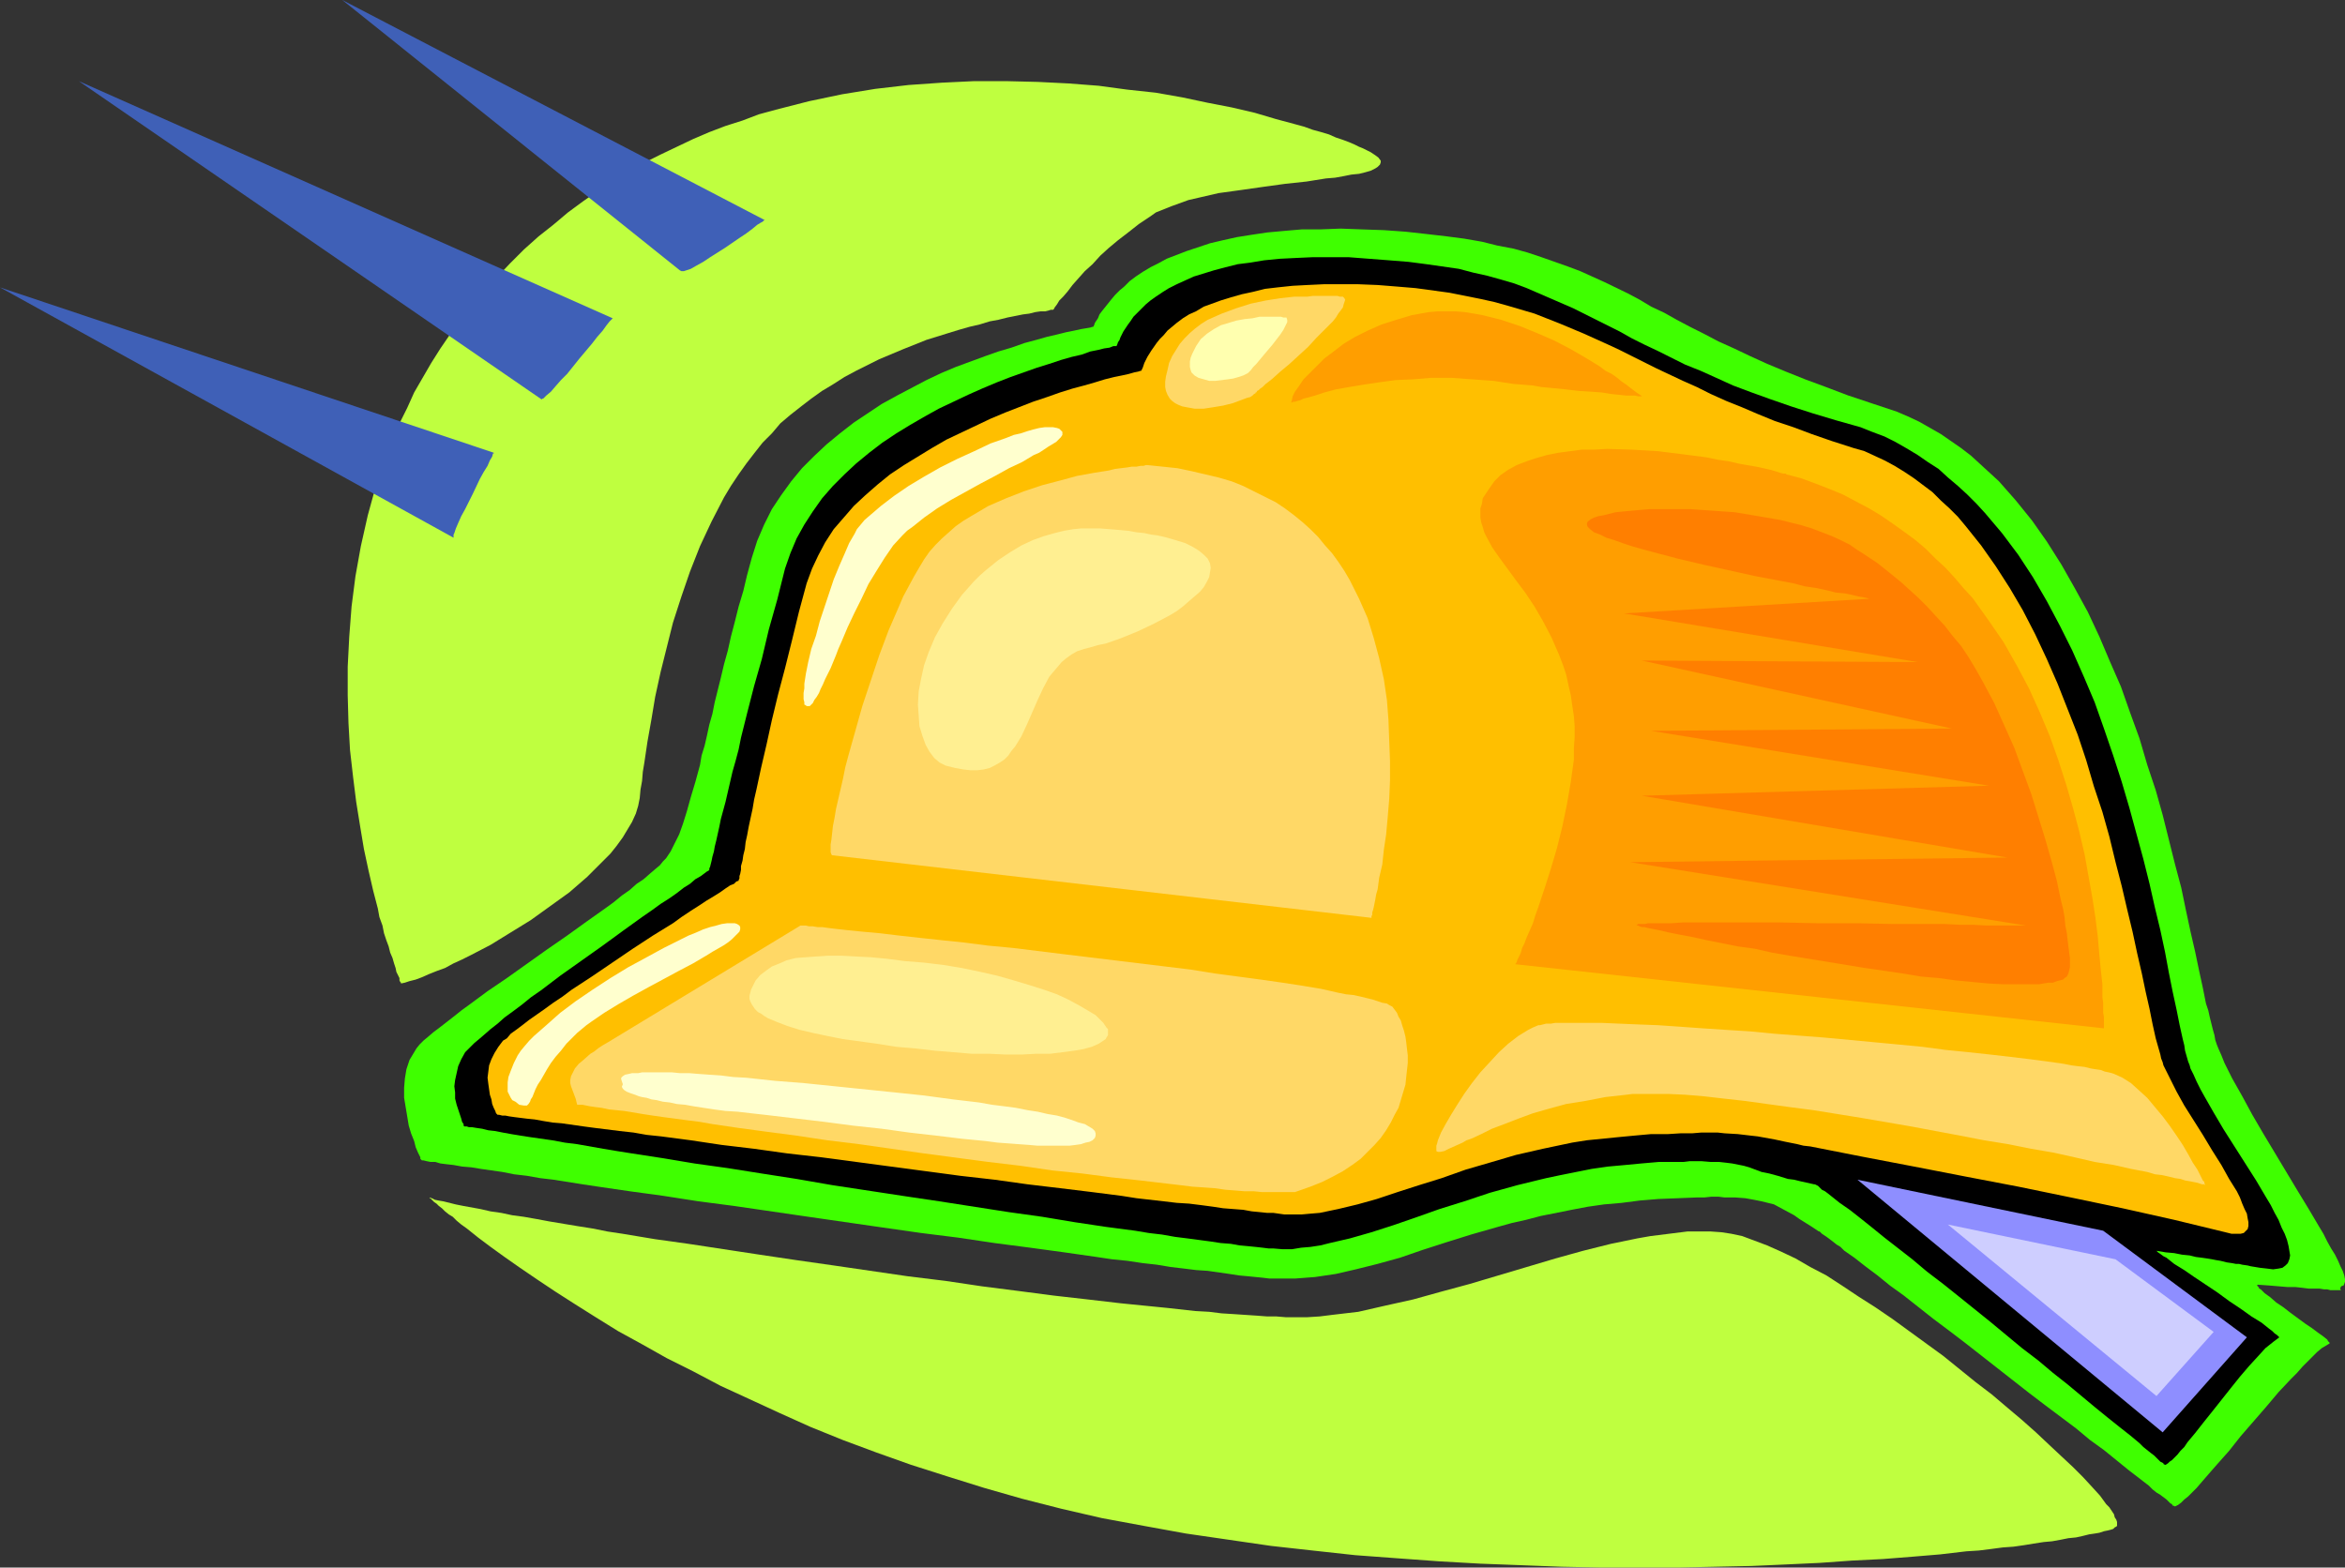 <?xml version="1.0" encoding="UTF-8" standalone="no"?>
<svg
   version="1.0"
   width="129.766mm"
   height="86.762mm"
   id="svg23"
   sodipodi:docname="Helmet 07.wmf"
   xmlns:inkscape="http://www.inkscape.org/namespaces/inkscape"
   xmlns:sodipodi="http://sodipodi.sourceforge.net/DTD/sodipodi-0.dtd"
   xmlns="http://www.w3.org/2000/svg"
   xmlns:svg="http://www.w3.org/2000/svg">
  <rect width="100%" height="100%" fill="#333333" stroke="none"/>
  <sodipodi:namedview
     id="namedview23"
     pagecolor="#ffffff"
     bordercolor="#000000"
     borderopacity="0.25"
     inkscape:showpageshadow="2"
     inkscape:pageopacity="0.0"
     inkscape:pagecheckerboard="0"
     inkscape:deskcolor="#d1d1d1"
     inkscape:document-units="mm" />
  <defs
     id="defs1">
    <pattern
       id="WMFhbasepattern"
       patternUnits="userSpaceOnUse"
       width="6"
       height="6"
       x="0"
       y="0" />
  </defs>
  <path
     style="fill:#3fff00;fill-opacity:1;fill-rule:evenodd;stroke:none"
     d="m 228.664,68.364 h -0.162 l -0.485,0.162 -0.97,0.162 -0.97,0.162 -1.454,0.323 -1.616,0.323 -1.939,0.485 -2.101,0.485 -2.262,0.646 -2.424,0.646 -2.747,0.97 -2.747,0.808 -2.747,0.97 -3.07,1.131 -3.07,1.131 -3.07,1.293 -3.07,1.455 -3.07,1.616 -3.07,1.616 -3.232,1.778 -2.909,1.939 -2.909,1.939 -2.909,2.263 -2.747,2.263 -2.586,2.424 -2.586,2.586 -2.262,2.747 -2.101,2.909 -1.939,2.909 -1.616,3.232 -1.454,3.394 -1.131,3.556 -0.97,3.556 -0.808,3.394 -0.97,3.232 -0.808,3.232 -0.808,3.071 -0.646,2.909 -0.808,2.909 -0.646,2.747 -0.646,2.586 -0.646,2.586 -0.485,2.424 -0.646,2.263 -0.485,2.263 -0.485,2.101 -0.646,2.101 -0.323,1.939 -0.485,1.778 -0.485,1.778 -0.97,3.232 -0.808,2.909 -0.808,2.586 -0.808,2.263 -0.97,1.939 -0.808,1.616 -0.97,1.455 -0.646,0.646 -0.646,0.808 -0.97,0.808 -1.131,0.97 -1.293,1.131 -1.454,0.97 -1.454,1.293 -1.616,1.131 -1.778,1.455 -1.778,1.293 -3.878,2.747 -4.04,2.909 -4.202,2.909 -8.403,5.98 -4.04,2.747 -3.717,2.747 -1.778,1.293 -1.616,1.293 -1.454,1.131 -1.454,1.131 -1.293,0.97 -1.131,0.97 -0.97,0.808 -0.808,0.808 -0.646,0.808 -0.485,0.808 -0.97,1.616 -0.646,1.939 -0.323,1.939 -0.162,1.939 v 2.101 l 0.323,1.939 0.323,1.939 0.323,1.939 0.485,1.616 0.646,1.616 0.323,1.293 0.485,1.131 0.485,0.97 v 0.323 l 0.162,0.162 0.162,0.162 v 0 0 h 0.323 l 0.646,0.162 0.808,0.162 h 0.97 l 1.131,0.323 1.293,0.162 1.454,0.162 1.778,0.323 1.939,0.162 1.939,0.323 2.262,0.323 2.262,0.323 2.424,0.485 2.747,0.323 2.747,0.485 2.747,0.323 3.07,0.485 3.07,0.485 3.232,0.485 6.626,0.97 7.11,0.97 7.272,1.131 7.434,0.97 7.757,1.131 7.757,1.131 15.675,2.263 7.918,1.131 7.757,0.97 7.595,1.131 7.434,0.97 7.11,0.97 6.787,0.97 3.232,0.485 3.232,0.323 3.232,0.485 2.909,0.323 2.909,0.485 2.747,0.323 2.586,0.323 2.424,0.162 2.262,0.323 2.262,0.323 2.101,0.323 1.778,0.162 1.616,0.162 1.616,0.162 1.293,0.162 h 1.131 2.101 2.101 l 4.202,-0.323 4.363,-0.646 4.202,-0.97 4.525,-1.131 4.686,-1.293 4.686,-1.616 5.01,-1.616 5.171,-1.616 5.656,-1.616 2.909,-0.808 2.909,-0.646 3.07,-0.808 3.232,-0.646 3.232,-0.646 3.394,-0.646 3.394,-0.485 3.717,-0.323 3.717,-0.485 3.878,-0.323 4.04,-0.162 4.04,-0.162 h 1.616 l 1.454,-0.162 h 1.454 l 1.293,0.162 h 2.262 l 2.101,0.162 1.778,0.323 1.616,0.323 1.293,0.323 1.293,0.323 2.101,1.131 2.101,1.131 1.131,0.808 1.293,0.808 1.293,0.808 1.454,0.97 h 0.162 l 0.162,0.162 0.323,0.323 0.485,0.323 0.485,0.323 0.646,0.485 0.646,0.485 0.808,0.646 0.808,0.485 0.808,0.808 2.101,1.455 2.262,1.778 2.586,1.939 2.586,2.101 2.909,2.101 3.07,2.424 3.07,2.424 3.232,2.424 3.394,2.586 13.413,10.505 3.394,2.586 3.232,2.424 3.232,2.424 2.909,2.424 2.909,2.101 2.586,2.101 2.586,2.101 2.101,1.616 2.101,1.616 0.808,0.808 0.808,0.646 0.808,0.485 0.646,0.485 0.646,0.485 0.485,0.485 0.323,0.323 0.323,0.162 0.162,0.323 h 0.162 l 0.323,0.162 0.323,-0.162 0.323,-0.162 0.646,-0.485 0.646,-0.646 0.808,-0.646 0.808,-0.808 0.97,-0.97 0.97,-1.131 2.101,-2.424 1.131,-1.293 2.586,-2.909 2.424,-3.071 5.333,-6.141 2.586,-3.071 2.586,-2.747 1.293,-1.293 1.131,-1.293 1.131,-1.131 0.97,-0.97 0.97,-0.97 0.97,-0.808 0.808,-0.485 0.808,-0.485 v -0.162 l -0.162,-0.162 -0.162,-0.162 -0.162,-0.323 -0.808,-0.646 -1.131,-0.808 -1.293,-0.97 -1.454,-0.97 -3.07,-2.263 -1.454,-1.131 -1.454,-0.97 -1.293,-1.131 -1.131,-0.808 -0.808,-0.808 -0.323,-0.162 -0.162,-0.323 -0.162,-0.162 -0.162,-0.162 0.162,-0.162 h 0.162 l 2.262,0.162 1.939,0.162 1.939,0.162 h 1.616 l 1.454,0.162 1.293,0.162 h 1.131 1.131 l 0.97,0.162 h 0.646 l 0.646,0.162 h 0.646 0.808 0.646 0.162 l -0.162,-0.162 v -0.323 l 0.162,-0.323 0.485,-0.162 0.162,-0.323 0.162,-0.485 v -0.485 l -0.162,-0.808 -0.323,-0.97 -0.485,-0.97 -0.485,-1.131 -0.646,-1.293 -0.808,-1.293 -0.808,-1.455 -0.808,-1.616 -0.97,-1.616 -2.101,-3.556 -2.262,-3.717 -2.424,-4.04 -4.848,-8.081 -2.262,-3.879 -2.101,-3.879 -2.101,-3.717 -0.808,-1.616 -0.808,-1.616 -0.646,-1.616 -0.646,-1.455 -0.323,-0.808 -0.323,-0.97 -0.162,-0.97 -0.323,-1.131 -0.323,-1.293 -0.323,-1.293 -0.323,-1.455 -0.485,-1.455 -0.646,-3.232 -0.808,-3.717 -0.808,-3.879 -0.97,-4.202 -0.97,-4.525 -0.97,-4.687 -1.293,-4.849 -1.293,-5.172 -1.293,-5.172 -1.454,-5.172 -1.778,-5.333 -1.616,-5.495 -1.939,-5.333 -1.939,-5.495 -2.262,-5.172 -2.262,-5.333 -2.424,-5.172 -2.747,-5.01 -2.747,-4.849 -3.07,-4.849 -3.07,-4.364 -3.394,-4.202 -3.555,-4.04 -1.939,-1.778 -1.939,-1.778 -1.939,-1.778 -2.101,-1.616 -4.202,-2.909 -4.525,-2.586 -2.424,-1.131 -2.262,-0.97 -5.333,-1.778 -4.848,-1.616 -4.686,-1.778 -4.363,-1.616 -4.04,-1.616 -3.878,-1.616 -3.555,-1.616 -3.394,-1.616 -3.232,-1.455 -3.07,-1.616 -2.909,-1.455 -2.747,-1.455 -2.586,-1.455 -2.747,-1.293 -2.424,-1.455 -2.424,-1.293 -5.01,-2.424 -5.01,-2.263 -2.586,-0.97 -2.747,-0.97 -2.747,-0.97 -2.909,-0.97 -2.909,-0.808 -3.394,-0.646 -3.232,-0.808 -3.717,-0.646 -3.717,-0.485 -4.202,-0.485 -4.363,-0.485 -4.525,-0.323 -4.686,-0.162 -4.363,-0.162 -4.202,0.162 h -3.878 l -3.717,0.323 -3.555,0.323 -3.232,0.485 -3.07,0.485 -2.909,0.646 -2.747,0.646 -2.424,0.808 -2.424,0.808 -2.101,0.808 -2.101,0.808 -1.778,0.97 -1.616,0.808 -1.616,0.97 -1.454,0.97 -1.293,0.97 -1.131,1.131 -0.97,0.808 -0.97,0.97 -0.808,0.97 -0.646,0.808 -0.646,0.808 -0.646,0.808 -0.485,0.646 -0.323,0.808 -0.323,0.485 -0.323,0.485 -0.162,0.485 z"
     id="path1" />
  <path
     style="fill:#000000;fill-opacity:1;fill-rule:evenodd;stroke:none"
     d="m 233.512,72.404 h -0.162 -0.485 l -0.808,0.323 -1.131,0.162 -1.293,0.323 -1.616,0.323 -1.778,0.646 -2.101,0.485 -2.262,0.646 -2.424,0.808 -2.586,0.808 -2.747,0.97 -2.747,0.97 -2.909,1.131 -3.07,1.293 -2.909,1.293 -3.07,1.455 -3.07,1.455 -2.909,1.616 -3.07,1.778 -2.909,1.778 -2.909,1.939 -2.747,2.101 -2.747,2.263 -2.424,2.263 -2.424,2.424 -2.262,2.586 -1.939,2.747 -1.778,2.747 -1.616,2.909 -1.293,3.071 -1.131,3.232 -1.616,6.465 -1.778,6.303 -1.454,6.141 -1.616,5.657 -1.454,5.657 -1.293,5.172 -0.485,2.424 -0.646,2.424 -0.646,2.263 -0.485,2.101 -0.485,2.101 -0.485,2.101 -0.485,1.778 -0.485,1.778 -0.323,1.616 -0.323,1.455 -0.323,1.455 -0.323,1.293 -0.162,0.97 -0.323,1.131 -0.162,0.808 -0.162,0.646 -0.162,0.646 -0.162,0.323 v 0.323 0 l -0.162,0.162 -0.323,0.162 -0.646,0.485 -0.646,0.485 -1.131,0.646 -1.131,0.97 -1.293,0.808 -1.454,1.131 -1.616,1.131 -1.778,1.131 -1.778,1.293 -2.101,1.455 -4.04,2.909 -4.202,3.071 -8.888,6.303 -4.04,3.071 -2.101,1.455 -1.778,1.455 -1.939,1.455 -1.778,1.293 -1.454,1.293 -1.454,1.131 -1.293,1.131 -1.131,0.97 -0.97,0.808 -0.646,0.646 -1.293,1.293 -0.808,1.455 -0.646,1.455 -0.323,1.455 -0.323,1.455 -0.162,1.293 0.162,1.293 v 1.293 l 0.323,1.293 0.323,0.97 0.323,0.97 0.323,0.97 0.162,0.646 0.323,0.485 v 0.323 l 0.162,0.162 h 0.162 0.323 l 0.485,0.162 h 0.646 l 0.97,0.162 1.131,0.162 1.293,0.323 1.454,0.162 1.616,0.323 1.778,0.323 1.939,0.323 2.101,0.323 2.262,0.323 2.262,0.323 2.586,0.485 2.586,0.323 2.747,0.485 2.747,0.485 2.909,0.485 3.07,0.485 6.302,0.97 6.787,1.131 6.949,0.97 7.11,1.131 7.272,1.131 7.434,1.293 14.867,2.263 7.595,1.131 7.272,1.131 7.272,1.131 6.949,0.97 6.787,1.131 6.464,0.97 6.141,0.808 2.909,0.485 2.747,0.323 2.747,0.485 2.586,0.323 2.424,0.323 2.424,0.323 2.101,0.323 2.101,0.162 1.778,0.323 1.778,0.162 1.616,0.162 1.454,0.162 1.293,0.162 h 0.97 l 1.939,0.162 h 1.939 l 1.939,-0.323 1.939,-0.162 2.101,-0.323 1.939,-0.485 4.202,-0.97 4.525,-1.293 4.525,-1.455 4.686,-1.616 5.01,-1.778 5.171,-1.616 5.333,-1.778 5.818,-1.616 5.979,-1.455 3.07,-0.646 3.232,-0.646 3.232,-0.646 3.394,-0.485 3.555,-0.323 3.394,-0.323 3.717,-0.323 h 3.717 1.454 l 1.293,-0.162 h 2.424 l 1.939,0.162 h 1.778 l 1.454,0.162 1.293,0.162 2.424,0.485 1.131,0.323 1.293,0.485 1.293,0.485 1.616,0.323 1.778,0.485 2.101,0.646 1.293,0.162 1.293,0.323 1.454,0.323 1.454,0.323 h 0.162 l 0.323,0.162 0.323,0.162 0.323,0.323 0.485,0.485 0.646,0.323 0.646,0.485 0.808,0.646 1.616,1.293 2.101,1.455 2.262,1.778 2.424,1.939 2.586,2.101 2.909,2.263 2.909,2.263 3.07,2.586 3.394,2.586 3.232,2.586 6.626,5.333 6.626,5.495 3.394,2.586 3.07,2.586 3.07,2.424 2.909,2.424 2.909,2.424 2.586,2.101 2.424,1.939 2.262,1.778 1.939,1.616 0.808,0.808 0.808,0.646 0.808,0.646 0.646,0.485 0.485,0.485 0.485,0.485 0.323,0.323 0.323,0.162 0.323,0.162 v 0.162 l 0.323,0.162 h 0.162 l 0.485,-0.323 0.323,-0.323 0.485,-0.323 0.485,-0.485 0.646,-0.646 0.646,-0.808 0.808,-0.808 0.646,-0.97 1.616,-1.939 1.778,-2.263 1.939,-2.424 3.717,-4.687 1.939,-2.424 1.939,-2.263 1.778,-1.939 1.616,-1.778 0.808,-0.646 0.808,-0.646 0.646,-0.485 0.646,-0.485 v 0 l -0.162,-0.162 -0.323,-0.323 -0.485,-0.323 -0.485,-0.485 -0.646,-0.485 -0.808,-0.646 -0.808,-0.646 -2.101,-1.293 -2.262,-1.616 -2.424,-1.616 -2.424,-1.778 -2.424,-1.616 -2.424,-1.616 -2.101,-1.455 -2.101,-1.293 -0.808,-0.646 -0.808,-0.646 -0.646,-0.323 -0.646,-0.485 -0.485,-0.323 -0.162,-0.162 -0.162,-0.162 v 0 l 1.939,0.323 1.778,0.162 1.616,0.323 1.616,0.162 1.293,0.323 1.293,0.162 1.131,0.162 0.97,0.162 0.808,0.162 0.97,0.162 1.293,0.323 1.131,0.162 0.808,0.162 h 0.646 l 0.646,0.162 1.131,0.162 0.646,0.162 0.97,0.162 0.97,0.162 1.454,0.162 1.293,0.162 1.131,-0.162 0.808,-0.162 0.646,-0.485 0.485,-0.485 0.323,-0.808 0.162,-0.808 -0.162,-0.97 -0.162,-0.97 -0.323,-1.293 -0.485,-1.293 -0.646,-1.293 -0.646,-1.616 -0.808,-1.455 -0.808,-1.616 -0.97,-1.616 -2.101,-3.556 -2.262,-3.556 -4.525,-7.111 -2.101,-3.556 -1.939,-3.394 -0.808,-1.455 -0.808,-1.616 -0.646,-1.455 -0.646,-1.293 -0.162,-0.646 -0.323,-0.808 -0.323,-1.131 -0.323,-1.131 -0.162,-1.131 -0.323,-1.293 -0.323,-1.455 -0.323,-1.455 -0.323,-1.616 -0.323,-1.616 -0.808,-3.717 -0.808,-4.04 -0.808,-4.364 -0.97,-4.525 -1.131,-4.687 -1.131,-5.01 -1.293,-5.172 -1.454,-5.333 -1.454,-5.333 -1.616,-5.495 -1.778,-5.495 -1.939,-5.657 -1.939,-5.495 -2.262,-5.333 -2.424,-5.495 -2.586,-5.172 -2.747,-5.172 -2.909,-5.01 -3.07,-4.687 -3.394,-4.525 -3.555,-4.202 -1.778,-1.939 -1.939,-1.939 -1.939,-1.778 -2.101,-1.778 -1.939,-1.778 -2.262,-1.455 -2.101,-1.455 -2.424,-1.455 -2.262,-1.293 -2.262,-1.131 -2.586,-0.97 -2.424,-0.97 -5.171,-1.455 -4.848,-1.455 -4.525,-1.455 -4.202,-1.455 -4.04,-1.455 -3.878,-1.455 -3.555,-1.616 -3.232,-1.455 -3.232,-1.293 -2.909,-1.455 -2.909,-1.455 -2.747,-1.293 -2.586,-1.293 -2.586,-1.455 -4.848,-2.424 -4.848,-2.424 -4.848,-2.101 -4.848,-2.101 -2.586,-0.97 -2.747,-0.808 -2.909,-0.808 -2.909,-0.646 -3.07,-0.808 -3.394,-0.485 -3.394,-0.485 -3.717,-0.485 -4.04,-0.323 -4.202,-0.323 -4.202,-0.323 h -4.04 -3.717 l -3.555,0.162 -3.232,0.162 -3.232,0.323 -2.909,0.485 -2.586,0.323 -2.586,0.646 -2.424,0.646 -2.101,0.646 -2.101,0.646 -1.778,0.808 -1.778,0.808 -1.616,0.808 -1.293,0.808 -1.454,0.97 -1.131,0.808 -0.97,0.808 -0.97,0.97 -0.808,0.808 -0.808,0.808 -0.646,0.97 -0.485,0.646 -0.97,1.455 -0.646,1.293 -0.162,0.485 -0.323,0.485 -0.162,0.485 z"
     id="path2" />
  <path
     style="fill:#ffbf00;fill-opacity:1;fill-rule:evenodd;stroke:none"
     d="m 238.683,77.576 h -0.162 l -0.485,0.162 -0.808,0.162 -1.131,0.323 -1.454,0.323 -1.616,0.323 -1.939,0.485 -2.101,0.646 -2.262,0.646 -2.424,0.646 -2.586,0.808 -2.747,0.97 -2.909,0.97 -2.909,1.131 -2.909,1.131 -3.07,1.293 -3.07,1.455 -3.07,1.455 -3.07,1.455 -3.07,1.778 -2.909,1.778 -2.909,1.778 -2.909,1.939 -2.586,2.101 -2.586,2.263 -2.424,2.263 -2.101,2.424 -2.101,2.424 -1.778,2.747 -1.454,2.747 -1.293,2.747 -1.131,3.071 -1.616,5.98 -1.454,5.98 -1.454,5.818 -1.454,5.495 -1.293,5.333 -1.131,5.172 -1.131,4.849 -0.485,2.263 -0.485,2.263 -0.485,2.101 -0.323,1.939 -0.808,3.717 -0.323,1.778 -0.323,1.455 -0.162,1.455 -0.323,1.293 -0.162,1.131 -0.323,1.131 v 0.808 l -0.162,0.808 -0.162,0.485 v 0.485 l -0.162,0.323 v 0 0.162 l -0.485,0.162 -0.485,0.485 -0.808,0.323 -0.97,0.646 -1.131,0.808 -1.293,0.808 -1.616,0.97 -1.454,0.97 -1.778,1.131 -1.939,1.293 -1.778,1.293 -4.202,2.586 -4.202,2.747 -8.565,5.818 -4.202,2.747 -1.939,1.455 -1.939,1.293 -1.778,1.293 -1.616,1.131 -1.616,1.131 -1.454,1.131 -1.293,0.97 -1.131,0.808 -0.808,0.97 -0.808,0.485 -0.97,1.293 -0.808,1.293 -0.646,1.293 -0.485,1.293 -0.162,1.293 -0.162,1.293 0.162,1.293 0.162,1.131 0.162,1.131 0.323,0.97 0.162,0.97 0.323,0.808 0.323,0.646 0.162,0.485 0.162,0.162 0.162,0.162 v 0 h 0.323 l 0.646,0.162 h 0.646 l 0.808,0.162 1.131,0.162 1.293,0.162 1.293,0.162 1.616,0.162 1.778,0.323 1.939,0.323 1.939,0.162 2.262,0.323 2.262,0.323 2.424,0.323 2.586,0.323 2.586,0.323 2.909,0.323 2.747,0.485 3.07,0.323 6.141,0.808 6.464,0.97 6.787,0.808 6.949,0.97 7.11,0.808 7.272,0.97 14.544,1.939 7.272,0.97 7.11,0.808 6.949,0.97 6.787,0.808 6.626,0.808 6.302,0.808 3.07,0.485 5.656,0.646 2.747,0.323 2.586,0.162 2.586,0.323 2.424,0.323 2.101,0.323 2.101,0.162 2.101,0.162 1.778,0.323 1.616,0.162 1.616,0.162 h 1.293 l 1.131,0.162 1.131,0.162 h 1.778 1.939 l 1.778,-0.162 1.939,-0.162 3.878,-0.808 4.04,-0.97 4.04,-1.131 4.363,-1.455 4.525,-1.455 4.686,-1.455 5.01,-1.778 5.01,-1.455 5.494,-1.616 5.656,-1.293 3.07,-0.646 3.07,-0.646 3.07,-0.485 3.232,-0.323 3.232,-0.323 3.394,-0.323 3.555,-0.323 h 3.555 l 2.586,-0.162 h 2.424 l 1.939,-0.162 h 3.394 l 1.454,0.162 2.747,0.162 2.747,0.323 1.454,0.162 1.778,0.323 1.778,0.323 2.262,0.485 2.424,0.485 1.293,0.323 1.454,0.162 10.666,2.101 10.989,2.101 10.827,2.101 10.989,2.101 10.989,2.263 10.827,2.263 10.827,2.424 10.666,2.586 1.293,0.323 h 1.131 0.808 l 0.646,-0.162 0.485,-0.485 0.323,-0.323 0.162,-0.646 v -0.808 l -0.162,-0.808 -0.162,-0.97 -0.485,-0.97 -0.485,-1.131 -0.485,-1.293 -0.646,-1.293 -1.616,-2.586 -1.616,-2.909 -1.939,-3.071 -1.939,-3.232 -1.939,-3.071 -1.939,-3.071 -1.616,-2.909 -1.454,-2.909 -0.646,-1.293 -0.646,-1.293 -0.162,-0.646 -0.323,-0.808 -0.162,-0.808 -0.323,-1.131 -0.323,-1.131 -0.323,-1.131 -0.323,-1.455 -0.323,-1.455 -0.323,-1.616 -0.323,-1.616 -0.808,-3.556 -0.808,-3.879 -0.97,-4.202 -0.97,-4.525 -1.131,-4.687 -1.131,-4.849 -1.293,-5.01 -1.293,-5.333 -1.454,-5.172 -1.778,-5.333 -1.616,-5.495 -1.778,-5.333 -2.101,-5.333 -2.101,-5.333 -2.262,-5.172 -2.424,-5.172 -2.586,-5.01 -2.747,-4.687 -2.909,-4.525 -3.07,-4.364 -3.232,-4.04 -1.616,-1.939 -1.778,-1.778 -1.778,-1.616 -1.778,-1.778 -1.939,-1.455 -1.939,-1.455 -1.939,-1.293 -2.101,-1.293 -2.101,-1.131 -2.101,-0.97 -2.101,-0.97 -2.262,-0.646 -4.525,-1.455 -4.202,-1.455 -3.878,-1.455 -3.878,-1.293 -3.555,-1.455 -3.394,-1.455 -3.232,-1.293 -3.232,-1.455 -2.909,-1.455 -2.909,-1.293 -5.494,-2.586 -5.171,-2.586 -2.586,-1.293 -2.424,-1.131 -5.01,-2.263 -5.01,-2.101 -5.333,-2.101 -5.494,-1.616 -2.909,-0.808 -2.909,-0.646 -3.232,-0.646 -3.232,-0.646 -3.555,-0.485 -3.555,-0.485 -3.878,-0.323 -4.04,-0.323 -4.04,-0.162 h -3.717 -3.555 l -3.394,0.162 -3.07,0.162 -3.07,0.323 -2.747,0.323 -2.586,0.646 -2.262,0.485 -2.262,0.646 -2.101,0.646 -1.778,0.646 -1.778,0.646 -1.616,0.97 -1.454,0.646 -1.293,0.808 -1.293,0.97 -0.97,0.808 -0.97,0.808 -0.808,0.97 -0.808,0.808 -0.646,0.808 -1.131,1.616 -0.808,1.293 -0.646,1.293 -0.162,0.485 -0.162,0.485 z"
     id="path3" />
  <path
     style="fill:#8e8eff;fill-opacity:1;fill-rule:evenodd;stroke:none"
     d="m 388.486,246.789 51.389,10.667 30.058,22.303 -17.614,19.879 z"
     id="path4" />
  <path
     style="fill:#ceceff;fill-opacity:1;fill-rule:evenodd;stroke:none"
     d="m 407.393,256.163 35.067,7.273 20.523,15.192 -11.958,13.414 z"
     id="path5" />
  <path
     style="fill:#ffd866;fill-opacity:1;fill-rule:evenodd;stroke:none"
     d="m 127.179,218.021 40.238,-24.404 h 0.323 0.323 0.485 l 0.646,0.162 h 0.808 l 0.97,0.162 h 0.97 l 1.131,0.162 1.293,0.162 1.454,0.162 1.454,0.162 1.616,0.162 1.616,0.162 3.555,0.323 4.04,0.485 4.363,0.485 4.525,0.485 4.686,0.485 5.01,0.646 5.171,0.485 10.504,1.293 10.666,1.293 10.666,1.293 5.333,0.646 5.01,0.808 4.848,0.646 4.848,0.646 4.525,0.646 4.202,0.646 3.878,0.646 3.555,0.808 1.616,0.323 1.616,0.162 1.454,0.323 1.293,0.323 1.293,0.323 0.97,0.323 0.97,0.323 0.97,0.162 0.485,0.323 0.646,0.323 0.485,0.646 0.485,0.646 0.323,0.808 0.485,0.808 0.323,1.131 0.323,0.97 0.323,1.293 0.162,1.131 0.162,1.455 0.162,1.293 v 1.616 l -0.162,1.455 -0.162,1.455 -0.162,1.616 -0.485,1.616 -0.485,1.616 -0.485,1.616 -0.808,1.455 -0.808,1.616 -0.97,1.616 -1.131,1.616 -1.293,1.455 -1.454,1.455 -1.454,1.455 -1.778,1.293 -1.939,1.293 -2.101,1.131 -2.262,1.131 -2.424,0.97 -2.747,0.97 -0.485,0.162 h -0.646 -0.97 -3.717 -1.616 l -1.616,-0.162 h -1.939 l -1.939,-0.162 -2.101,-0.162 -2.262,-0.323 -2.262,-0.162 -2.424,-0.162 -2.586,-0.323 -2.747,-0.323 -5.494,-0.646 -5.979,-0.646 -6.141,-0.808 -6.302,-0.646 -6.626,-0.97 -6.787,-0.808 -13.413,-1.778 -13.574,-1.939 -6.626,-0.808 -6.464,-0.97 -6.141,-0.808 -5.979,-0.808 -5.494,-0.808 -2.747,-0.485 -2.586,-0.323 -2.424,-0.323 -2.424,-0.323 -2.262,-0.323 -2.101,-0.323 -1.939,-0.323 -1.939,-0.323 -1.616,-0.162 -1.616,-0.162 -1.454,-0.323 -1.293,-0.162 -1.131,-0.162 -0.808,-0.162 -0.808,-0.162 h -0.646 -0.323 -0.162 l -0.323,-1.293 -0.485,-1.293 -0.485,-1.293 -0.162,-0.646 v -0.646 l 0.162,-0.808 0.323,-0.646 0.485,-0.97 0.808,-0.97 0.97,-0.808 1.454,-1.293 0.808,-0.485 0.808,-0.646 0.97,-0.646 z"
     id="path6" />
  <path
     style="fill:#ff9e00;fill-opacity:1;fill-rule:evenodd;stroke:none"
     d="m 373.619,99.233 -0.162,-0.162 h -0.485 l -0.646,-0.162 -0.97,-0.323 -1.131,-0.323 -1.454,-0.323 -1.454,-0.323 -1.939,-0.323 -1.778,-0.323 -2.101,-0.485 -2.262,-0.323 -2.262,-0.485 -5.01,-0.646 -5.171,-0.646 -5.494,-0.323 -5.171,-0.162 -2.747,0.162 h -2.586 l -2.424,0.323 -2.424,0.323 -2.424,0.485 -2.262,0.646 -1.939,0.646 -2.101,0.808 -1.778,0.97 -1.616,1.131 -1.293,1.293 -1.131,1.616 -0.646,0.97 -0.646,0.97 -0.162,1.131 -0.323,0.97 v 0.97 0.97 l 0.162,0.97 0.323,0.97 0.323,1.131 0.485,0.97 1.131,2.101 1.454,2.101 1.778,2.424 1.778,2.424 1.939,2.586 1.939,2.909 1.778,3.071 1.778,3.394 1.616,3.717 0.808,2.101 0.646,1.939 0.485,2.263 0.485,2.101 0.323,2.263 0.323,2.101 0.162,2.101 v 2.263 l -0.162,2.263 v 2.424 l -0.646,4.687 -0.808,4.687 -0.97,4.687 -1.131,4.525 -1.293,4.364 -1.293,4.04 -1.293,3.879 -0.646,1.778 -0.485,1.616 -0.646,1.455 -0.646,1.455 -0.485,1.293 -0.485,0.97 -0.323,1.131 -0.323,0.646 -0.323,0.646 -0.162,0.485 -0.162,0.323 -0.162,0.162 123.139,13.414 v -2.424 l -0.162,-0.808 v -0.97 -1.131 l -0.162,-1.131 v -1.293 -1.455 l -0.162,-1.455 -0.162,-1.455 -0.323,-3.394 -0.323,-3.717 -0.485,-3.879 -0.646,-4.202 -0.808,-4.525 -0.808,-4.525 -1.131,-4.849 -1.293,-4.849 -1.454,-5.01 -1.616,-5.01 -1.778,-5.01 -2.101,-5.01 -2.262,-5.01 -2.586,-4.849 -2.747,-4.848 -3.232,-4.687 -3.232,-4.525 -1.939,-2.101 -1.778,-2.101 -1.939,-2.101 -2.101,-1.939 -2.101,-2.101 -2.101,-1.778 -2.424,-1.778 -2.262,-1.616 -2.586,-1.778 -2.424,-1.455 -2.747,-1.455 -2.747,-1.455 -2.747,-1.131 -2.909,-1.131 -3.07,-1.131 z"
     id="path7" />
  <path
     style="fill:#ff9e00;fill-opacity:1;fill-rule:evenodd;stroke:none"
     d="m 270.033,84.202 h 0.162 v 0 l 0.323,-0.162 h 0.323 l 0.485,-0.162 0.646,-0.162 0.646,-0.323 0.646,-0.162 1.778,-0.485 1.939,-0.646 2.424,-0.646 2.747,-0.485 2.909,-0.485 3.232,-0.485 3.555,-0.485 3.717,-0.162 3.878,-0.323 h 4.04 l 4.363,0.323 4.525,0.323 2.101,0.323 2.101,0.323 2.101,0.162 1.939,0.162 1.778,0.323 1.778,0.162 3.232,0.323 2.747,0.323 2.586,0.162 2.262,0.162 1.939,0.323 1.616,0.162 1.454,0.162 h 0.97 0.97 l 0.646,0.162 h 0.485 0.323 v 0 l -0.162,-0.162 -0.485,-0.323 -0.485,-0.323 -0.646,-0.485 -0.646,-0.485 -0.808,-0.646 -0.97,-0.646 -0.97,-0.808 -1.131,-0.808 -1.293,-0.646 -1.293,-0.97 -2.909,-1.778 -3.07,-1.778 -3.394,-1.778 -3.717,-1.616 -3.555,-1.455 -3.878,-1.293 -3.878,-0.97 -1.778,-0.323 -1.939,-0.323 -1.939,-0.162 h -1.939 -1.778 l -1.939,0.162 -3.555,0.646 -3.232,0.97 -3.07,0.97 -2.909,1.293 -2.586,1.293 -2.424,1.455 -2.101,1.616 -1.939,1.455 -1.616,1.616 -1.454,1.455 -1.293,1.293 -0.97,1.455 -0.808,1.131 -0.485,0.97 -0.162,0.808 z"
     id="path8" />
  <path
     style="fill:#ffd866;fill-opacity:1;fill-rule:evenodd;stroke:none"
     d="m 280.537,62.061 h -0.323 l -0.485,-0.162 h -1.131 -0.808 -0.97 -1.131 -1.131 l -1.131,0.162 h -2.747 l -2.909,0.323 -3.07,0.485 -3.07,0.646 -3.07,0.97 -3.07,1.131 -1.454,0.646 -1.454,0.646 -1.293,0.808 -1.293,0.97 -1.131,0.97 -1.131,1.131 -0.97,1.131 -0.808,1.293 -0.808,1.293 -0.646,1.455 -0.323,1.455 -0.323,1.293 -0.162,1.131 v 1.131 l 0.162,0.808 0.323,0.808 0.485,0.808 0.485,0.485 0.646,0.485 0.646,0.323 0.808,0.323 0.808,0.162 1.778,0.323 h 1.939 l 2.101,-0.323 1.939,-0.323 1.939,-0.485 1.778,-0.646 1.293,-0.485 0.646,-0.162 0.485,-0.323 0.323,-0.323 0.323,-0.162 v -0.162 0 h 0.162 l 0.162,-0.323 0.323,-0.162 0.323,-0.323 0.485,-0.323 0.646,-0.646 0.646,-0.485 0.808,-0.646 1.616,-1.455 1.939,-1.616 3.878,-3.556 1.778,-1.939 1.778,-1.778 1.616,-1.616 0.646,-0.808 0.485,-0.808 0.485,-0.646 0.485,-0.646 0.162,-0.646 0.162,-0.485 0.162,-0.485 -0.162,-0.323 -0.323,-0.323 z"
     id="path9" />
  <path
     style="fill:#ffffaf;fill-opacity:1;fill-rule:evenodd;stroke:none"
     d="m 268.579,66.425 h -0.162 l -0.485,-0.162 h -0.808 -0.97 -1.293 -1.454 l -1.454,0.323 -1.616,0.162 -1.778,0.323 -1.616,0.485 -1.616,0.485 -1.454,0.808 -1.454,0.97 -1.293,1.131 -0.97,1.455 -0.808,1.616 -0.323,0.808 -0.162,0.808 v 0.646 0.485 l 0.162,0.646 0.162,0.485 0.646,0.646 0.808,0.485 1.131,0.323 1.131,0.323 h 1.293 l 2.586,-0.323 1.131,-0.162 1.131,-0.323 0.97,-0.323 0.646,-0.323 0.323,-0.162 0.162,-0.162 v 0 l 0.162,-0.162 0.323,-0.323 0.485,-0.646 0.646,-0.646 0.808,-0.97 0.808,-0.97 1.778,-2.101 1.616,-2.101 0.646,-0.97 0.485,-0.97 0.323,-0.646 v -0.485 l -0.162,-0.485 h -0.162 z"
     id="path10" />
  <path
     style="fill:#ffd866;fill-opacity:1;fill-rule:evenodd;stroke:none"
     d="m 239.976,97.293 h -0.323 l -0.485,0.162 h -0.646 l -0.808,0.162 h -0.97 l -0.97,0.162 -1.293,0.162 -1.293,0.162 -1.293,0.323 -3.07,0.485 -3.555,0.646 -3.555,0.97 -3.717,0.97 -3.878,1.293 -3.717,1.455 -3.717,1.616 -3.555,2.101 -1.616,0.97 -1.616,1.131 -1.454,1.293 -1.454,1.293 -1.293,1.293 -1.293,1.455 -1.131,1.616 -0.97,1.616 -1.131,1.939 -1.131,2.101 -1.131,2.101 -0.97,2.263 -2.101,4.849 -1.939,5.172 -1.778,5.333 -1.778,5.333 -1.454,5.172 -1.454,5.172 -0.646,2.424 -0.485,2.424 -0.485,2.101 -0.485,2.101 -0.485,2.101 -0.323,1.939 -0.323,1.616 -0.162,1.455 -0.162,1.455 -0.162,0.97 v 1.616 l 0.162,0.485 0.162,0.162 112.797,13.091 v -0.162 -0.162 l 0.162,-0.323 v -0.485 l 0.162,-0.485 0.162,-0.646 0.162,-0.808 0.162,-0.808 0.162,-0.97 0.323,-1.131 0.323,-2.424 0.646,-2.747 0.323,-3.071 0.485,-3.232 0.323,-3.556 0.323,-3.879 0.162,-3.879 v -4.04 l -0.162,-4.202 -0.162,-4.364 -0.323,-4.202 -0.646,-4.364 -0.97,-4.364 -1.131,-4.202 -1.293,-4.202 -1.778,-4.04 -0.97,-1.939 -0.97,-1.939 -1.131,-1.939 -1.293,-1.939 -1.293,-1.778 -1.454,-1.616 -1.454,-1.778 -1.616,-1.616 -1.616,-1.455 -1.778,-1.455 -1.939,-1.455 -1.939,-1.293 -2.262,-1.131 -2.262,-1.131 -2.262,-1.131 -2.424,-0.97 -2.747,-0.808 -2.747,-0.646 -2.747,-0.646 -3.07,-0.646 -3.07,-0.323 z"
     id="path11" />
  <path
     style="fill:#ffef91;fill-opacity:1;fill-rule:evenodd;stroke:none"
     d="m 230.118,110.546 h -0.162 -0.485 -1.939 -1.454 l -1.616,0.162 -1.939,0.323 -1.939,0.485 -2.262,0.646 -2.262,0.808 -2.424,1.131 -2.424,1.455 -2.424,1.616 -2.586,2.101 -1.293,1.131 -1.293,1.293 -1.131,1.293 -1.293,1.455 -2.101,2.909 -1.939,3.071 -1.616,2.909 -1.293,3.071 -0.97,2.747 -0.646,2.909 -0.485,2.586 -0.162,2.747 0.162,2.263 0.162,2.263 0.646,2.101 0.646,1.778 0.808,1.455 0.97,1.293 1.131,0.97 0.646,0.323 0.646,0.323 1.939,0.485 1.778,0.323 1.454,0.162 h 1.454 l 1.293,-0.162 1.293,-0.323 0.97,-0.485 1.131,-0.646 0.97,-0.646 0.808,-0.808 0.646,-0.97 0.808,-0.97 1.293,-2.101 1.131,-2.424 1.131,-2.586 1.131,-2.586 1.131,-2.424 1.293,-2.424 0.808,-0.97 0.97,-1.131 0.808,-0.97 0.97,-0.808 1.131,-0.808 1.131,-0.646 1.454,-0.485 1.293,-0.323 1.616,-0.485 1.616,-0.323 3.232,-1.131 3.555,-1.455 3.394,-1.616 3.07,-1.616 1.616,-0.97 1.293,-0.97 1.293,-1.131 1.131,-0.97 1.131,-0.97 0.808,-0.97 0.646,-1.131 0.485,-0.97 0.162,-0.97 0.162,-0.97 -0.162,-0.97 -0.485,-0.97 -0.808,-0.808 -0.97,-0.808 -1.293,-0.808 -1.616,-0.808 -2.101,-0.646 -1.131,-0.323 -1.131,-0.323 -1.454,-0.323 -1.293,-0.162 -1.454,-0.323 -1.616,-0.162 -1.778,-0.323 -1.778,-0.162 -1.939,-0.162 z"
     id="path12" />
  <path
     style="fill:#ffd866;fill-opacity:1;fill-rule:evenodd;stroke:none"
     d="m 321.745,214.466 h 0.323 l 0.646,-0.162 0.646,-0.162 h 0.97 l 0.97,-0.162 h 1.131 1.131 5.818 1.616 l 3.717,0.162 3.878,0.162 4.202,0.162 4.686,0.323 4.525,0.323 4.848,0.323 5.171,0.323 5.01,0.485 10.504,0.808 10.342,0.97 5.171,0.485 5.01,0.485 4.848,0.646 4.848,0.485 4.525,0.485 4.202,0.485 4.04,0.485 3.717,0.485 3.394,0.485 1.616,0.323 1.293,0.162 1.454,0.162 1.293,0.323 0.97,0.162 1.131,0.162 0.808,0.323 0.808,0.162 0.646,0.162 0.485,0.162 1.778,0.808 1.778,1.131 1.616,1.455 1.778,1.616 1.616,1.939 1.616,1.939 1.454,1.939 1.454,2.101 1.293,1.939 1.131,1.939 0.97,1.778 0.97,1.455 0.646,1.293 0.323,0.646 0.162,0.323 0.323,0.323 v 0.323 l 0.162,0.162 v 0.162 0 l -0.162,-0.162 h -0.485 l -0.485,-0.162 -0.485,-0.162 -0.808,-0.162 -0.808,-0.162 -0.97,-0.162 -0.97,-0.323 -1.131,-0.162 -1.293,-0.323 -1.454,-0.323 -1.454,-0.162 -1.616,-0.485 -3.394,-0.646 -3.555,-0.808 -4.04,-0.646 -4.202,-0.97 -4.363,-0.97 -4.686,-0.808 -4.848,-0.97 -5.01,-0.808 -5.01,-0.97 -10.342,-1.939 -10.342,-1.778 -5.01,-0.808 -5.01,-0.808 -5.01,-0.646 -4.686,-0.646 -4.686,-0.646 -4.363,-0.485 -4.202,-0.485 -3.878,-0.323 -3.555,-0.162 h -1.616 -4.525 -1.293 l -1.293,0.162 -4.363,0.485 -4.202,0.808 -4.04,0.646 -3.555,0.97 -3.394,0.97 -3.07,1.131 -2.909,1.131 -2.586,0.97 -2.262,1.131 -2.101,0.97 -0.97,0.323 -0.808,0.485 -1.454,0.646 -1.454,0.646 -0.97,0.485 -0.808,0.162 h -0.485 l -0.323,-0.162 v -0.162 -0.485 -0.485 l 0.162,-0.485 0.162,-0.646 0.646,-1.616 0.97,-1.778 1.131,-1.939 1.293,-2.101 1.454,-2.263 1.616,-2.263 1.778,-2.263 1.939,-2.101 1.939,-2.101 1.939,-1.778 2.101,-1.616 2.101,-1.293 0.97,-0.485 z"
     id="path13" />
  <path
     style="fill:#ffffce;fill-opacity:1;fill-rule:evenodd;stroke:none"
     d="m 221.553,89.697 0.323,0.323 0.323,0.323 v 0.323 0.323 l -0.323,0.485 -0.485,0.485 -0.485,0.485 -0.808,0.485 -0.808,0.485 -0.97,0.646 -0.97,0.646 -1.131,0.485 -2.424,1.455 -2.747,1.293 -2.909,1.616 -3.07,1.616 -6.141,3.394 -2.909,1.778 -2.747,1.939 -2.424,1.939 -1.131,0.808 -0.97,0.97 -1.939,2.101 -1.778,2.586 -1.616,2.586 -1.778,2.909 -1.454,3.071 -1.454,2.909 -1.454,3.071 -1.293,3.071 -0.646,1.455 -0.485,1.293 -1.131,2.747 -1.131,2.263 -0.485,1.131 -0.485,0.97 -0.323,0.808 -0.485,0.808 -0.485,0.646 -0.323,0.646 -0.323,0.323 -0.323,0.323 h -0.323 -0.323 l -0.162,-0.162 -0.323,-0.162 v -0.485 l -0.162,-0.646 v -0.646 -0.646 l 0.162,-0.97 v -0.97 l 0.323,-2.101 0.485,-2.424 0.646,-2.747 0.97,-2.747 0.808,-3.071 0.97,-2.909 1.939,-5.818 1.131,-2.747 1.131,-2.586 0.97,-2.263 1.131,-1.939 0.485,-0.97 0.808,-0.97 0.808,-0.97 1.131,-0.97 1.131,-0.97 1.131,-0.97 2.747,-2.101 3.07,-2.101 3.232,-1.939 3.394,-1.939 3.555,-1.778 3.555,-1.616 3.394,-1.616 3.232,-1.131 1.616,-0.646 1.454,-0.323 1.454,-0.485 1.131,-0.323 1.293,-0.323 1.131,-0.162 h 0.97 0.808 l 0.808,0.162 z"
     id="path14" />
  <path
     style="fill:#ffffce;fill-opacity:1;fill-rule:evenodd;stroke:none"
     d="m 154.166,193.294 0.485,0.323 0.162,0.323 v 0.485 l -0.162,0.485 -0.485,0.485 -0.485,0.485 -0.646,0.646 -0.808,0.646 -0.97,0.646 -1.131,0.646 -1.131,0.646 -1.293,0.808 -2.747,1.616 -3.07,1.616 -6.302,3.394 -3.232,1.778 -3.07,1.778 -2.909,1.778 -2.586,1.778 -1.131,0.808 -0.97,0.808 -0.97,0.808 -0.808,0.808 -1.454,1.455 -1.131,1.455 -1.131,1.293 -0.97,1.293 -0.808,1.293 -0.646,1.131 -0.646,1.131 -0.646,0.97 -0.485,0.97 -0.323,0.808 -0.323,0.808 -0.323,0.485 -0.162,0.485 -0.323,0.485 -0.162,0.162 -0.162,0.162 h -0.646 l -0.97,-0.162 -0.808,-0.646 -0.646,-0.323 -0.323,-0.485 -0.323,-0.646 -0.323,-0.646 v -0.808 -1.131 l 0.162,-1.131 0.485,-1.293 0.646,-1.616 0.808,-1.616 0.646,-0.97 0.808,-0.97 0.97,-1.131 0.97,-0.97 1.293,-1.131 1.293,-1.131 1.454,-1.293 1.454,-1.293 3.232,-2.424 3.555,-2.424 3.717,-2.424 3.717,-2.263 3.878,-2.101 3.555,-1.939 3.555,-1.778 1.616,-0.808 1.616,-0.646 1.454,-0.646 1.454,-0.485 1.293,-0.323 1.131,-0.323 1.131,-0.162 h 0.808 0.808 z"
     id="path15" />
  <path
     style="fill:#ffffce;fill-opacity:1;fill-rule:evenodd;stroke:none"
     d="m 156.105,225.456 5.979,0.646 6.141,0.485 6.302,0.646 12.605,1.293 6.141,0.646 5.979,0.808 5.494,0.646 2.747,0.485 2.586,0.323 2.424,0.323 2.424,0.485 2.101,0.323 2.101,0.485 1.939,0.323 1.778,0.485 1.454,0.485 1.293,0.485 1.293,0.323 0.808,0.485 0.808,0.485 0.485,0.485 0.162,0.485 v 0.485 l -0.162,0.485 -0.485,0.485 -0.646,0.323 -0.808,0.162 -0.97,0.323 -1.131,0.162 -1.293,0.162 h -1.454 -1.454 -1.778 -1.939 l -1.778,-0.162 -2.262,-0.162 -2.101,-0.162 -2.262,-0.162 -2.424,-0.323 -5.01,-0.485 -5.333,-0.646 -5.656,-0.646 -5.818,-0.808 -5.979,-0.646 -6.141,-0.808 -12.282,-1.455 -2.909,-0.323 -2.747,-0.323 -2.586,-0.162 -2.424,-0.323 -2.101,-0.323 -2.101,-0.323 -1.778,-0.323 -1.778,-0.162 -1.454,-0.323 -1.454,-0.162 -1.293,-0.323 -1.131,-0.162 -0.97,-0.323 -0.97,-0.162 -0.646,-0.162 -0.808,-0.323 -0.97,-0.323 -0.808,-0.323 -0.485,-0.323 -0.323,-0.323 -0.162,-0.323 v -0.162 l 0.162,-0.323 v -0.162 l -0.162,-0.485 -0.162,-0.485 v -0.323 l 0.323,-0.323 0.485,-0.323 0.808,-0.162 0.646,-0.162 h 0.485 0.808 l 0.808,-0.162 h 0.97 3.717 1.616 l 1.616,0.162 h 1.939 l 1.939,0.162 2.262,0.162 2.424,0.162 2.586,0.323 z"
     id="path16" />
  <path
     style="fill:#ffef91;fill-opacity:1;fill-rule:evenodd;stroke:none"
     d="m 193.273,201.375 4.04,0.485 3.878,0.646 3.878,0.808 3.555,0.808 3.394,0.97 3.232,0.97 3.07,0.97 2.747,0.97 2.424,1.131 2.101,1.131 1.939,1.131 1.616,0.97 1.131,1.131 0.485,0.485 0.323,0.485 0.323,0.485 0.323,0.323 v 0.485 0.485 0.323 l -0.323,0.485 -0.162,0.323 -0.485,0.323 -0.485,0.323 -0.485,0.323 -1.454,0.646 -1.778,0.485 -1.939,0.323 -2.424,0.323 -2.586,0.323 h -2.909 l -3.07,0.162 h -3.232 l -3.394,-0.162 h -3.717 l -3.878,-0.323 -3.878,-0.323 -4.202,-0.485 -3.878,-0.323 -4.04,-0.646 -3.555,-0.485 -3.555,-0.485 -3.232,-0.646 -3.07,-0.646 -2.747,-0.646 -2.586,-0.808 -2.101,-0.808 -1.939,-0.808 -0.808,-0.485 -0.646,-0.485 -0.646,-0.323 -0.646,-0.646 -0.323,-0.485 -0.323,-0.485 -0.323,-0.646 -0.162,-0.485 v -0.646 l 0.162,-0.646 0.162,-0.646 0.323,-0.646 0.646,-1.293 0.97,-1.131 1.293,-0.97 1.131,-0.808 1.616,-0.646 1.454,-0.646 1.939,-0.485 2.101,-0.162 2.262,-0.162 2.424,-0.162 h 2.747 l 2.909,0.162 3.232,0.162 3.394,0.323 3.717,0.485 z"
     id="path17" />
  <path
     style="fill:#ff7f00;fill-opacity:1;fill-rule:evenodd;stroke:none"
     d="m 331.926,109.9 v -0.485 l 0.162,-0.323 0.646,-0.485 0.646,-0.323 0.97,-0.323 0.97,-0.162 1.293,-0.323 1.293,-0.323 1.616,-0.162 1.778,-0.162 1.778,-0.162 1.939,-0.162 h 1.939 2.101 4.525 l 4.525,0.323 4.686,0.323 4.848,0.808 4.686,0.808 4.525,1.131 2.101,0.646 2.101,0.808 2.101,0.808 1.778,0.808 1.939,0.97 1.616,1.131 1.293,0.808 1.454,0.97 1.454,0.97 1.616,1.293 1.616,1.293 1.778,1.455 1.778,1.616 1.778,1.616 1.778,1.778 1.778,1.939 1.939,2.101 1.616,2.101 1.778,2.101 1.616,2.424 1.454,2.424 1.454,2.586 2.424,4.525 2.101,4.687 2.101,4.687 1.778,4.849 1.778,4.848 1.454,4.687 1.454,4.687 1.293,4.525 1.131,4.202 0.808,3.879 0.485,1.939 0.323,1.778 0.162,1.778 0.323,1.616 0.162,1.455 0.162,1.293 0.162,1.293 0.162,1.131 v 1.939 l -0.162,0.646 -0.162,0.646 -0.162,0.323 -0.162,0.323 -0.485,0.323 -0.323,0.323 -0.646,0.162 -0.646,0.162 -0.808,0.323 h -0.97 l -1.939,0.323 h -2.262 -2.586 -2.747 l -3.07,-0.162 -3.394,-0.323 -3.394,-0.323 -3.555,-0.485 -3.717,-0.323 -3.878,-0.646 -7.757,-1.131 -7.918,-1.293 -7.918,-1.293 -3.717,-0.646 -3.555,-0.808 -3.555,-0.485 -3.232,-0.646 -3.232,-0.646 -2.909,-0.646 -2.586,-0.485 -2.424,-0.485 -2.101,-0.485 -1.616,-0.323 -0.808,-0.162 -0.646,-0.162 h -0.485 l -0.485,-0.162 -0.323,-0.162 h -0.162 l -0.162,-0.162 h 0.162 l 0.162,-0.162 h 0.323 0.485 0.646 l 0.646,-0.162 h 0.808 0.808 0.97 2.262 l 2.424,-0.162 h 2.909 3.07 6.949 3.555 3.878 l 7.757,0.162 h 8.08 l 7.757,0.162 h 3.717 3.717 3.394 l 3.07,0.162 h 2.909 l 2.747,0.162 h 2.424 1.939 1.616 0.646 1.616 l -82.739,-13.253 78.861,-0.97 -76.437,-12.929 72.558,-2.101 -70.619,-11.475 62.862,-0.485 -64.802,-14.222 57.691,0.323 -61.408,-10.182 51.389,-3.071 h -0.162 l -0.485,-0.162 -0.808,-0.162 -0.97,-0.162 -1.293,-0.323 -1.616,-0.323 -1.778,-0.162 -1.939,-0.485 -2.262,-0.485 -2.262,-0.323 -2.424,-0.646 -2.586,-0.485 -5.171,-0.97 -10.989,-2.424 -5.494,-1.293 -2.424,-0.646 -2.424,-0.646 -2.424,-0.646 -2.262,-0.646 -1.939,-0.646 -1.778,-0.646 -1.616,-0.485 -1.293,-0.646 -1.293,-0.485 -0.808,-0.646 -0.485,-0.485 z"
     id="path18" />
  <path
     style="fill:#bfff3f;fill-opacity:1;fill-rule:evenodd;stroke:none"
     d="m 89.849,250.506 v 0.162 h 0.162 l 0.162,0.162 0.323,0.323 0.323,0.323 0.485,0.323 0.485,0.485 0.646,0.485 0.646,0.646 0.808,0.646 0.808,0.485 0.808,0.808 0.97,0.808 1.131,0.808 2.424,1.939 2.586,1.939 2.909,2.101 3.232,2.263 3.555,2.424 3.878,2.586 4.04,2.586 4.363,2.747 4.686,2.909 5.01,2.747 5.171,2.909 5.494,2.747 5.818,3.071 5.979,2.747 6.302,2.909 6.464,2.909 6.787,2.747 6.949,2.586 7.272,2.586 7.595,2.424 7.757,2.424 7.918,2.263 8.242,2.101 8.403,1.939 8.726,1.616 8.888,1.616 8.888,1.293 8.888,1.293 8.726,0.97 8.888,0.97 8.726,0.646 8.888,0.646 8.565,0.485 8.565,0.323 8.403,0.323 8.403,0.162 h 8.08 7.918 l 7.757,-0.162 7.595,-0.162 7.272,-0.323 6.949,-0.323 6.787,-0.485 6.464,-0.323 6.141,-0.485 5.818,-0.485 5.494,-0.646 2.586,-0.162 2.586,-0.323 2.424,-0.323 2.262,-0.162 2.262,-0.323 1.939,-0.323 2.101,-0.323 1.778,-0.162 1.778,-0.323 1.616,-0.323 1.616,-0.162 1.454,-0.323 1.293,-0.323 1.131,-0.162 0.97,-0.162 0.97,-0.323 0.808,-0.162 0.646,-0.162 0.485,-0.162 0.323,-0.323 0.323,-0.162 0.162,-0.162 v -0.485 -0.323 l -0.162,-0.485 -0.323,-0.485 -0.162,-0.646 -0.97,-1.455 -0.646,-0.646 -1.293,-1.778 -1.616,-1.778 -1.939,-2.101 -2.101,-2.101 -2.424,-2.263 -2.586,-2.424 -2.747,-2.586 -2.909,-2.586 -3.07,-2.586 -3.232,-2.747 -3.394,-2.586 -6.787,-5.495 -7.11,-5.172 -3.555,-2.586 -3.555,-2.424 -3.555,-2.263 -3.394,-2.263 -3.232,-2.101 -3.394,-1.778 -3.07,-1.778 -3.07,-1.455 -2.909,-1.293 -2.586,-0.97 -2.586,-0.97 -2.262,-0.485 -2.101,-0.323 -2.262,-0.162 h -2.424 -2.424 l -2.586,0.323 -2.586,0.323 -2.586,0.323 -2.747,0.485 -5.494,1.131 -5.818,1.455 -5.818,1.616 -5.979,1.778 -11.958,3.556 -5.979,1.616 -5.818,1.616 -5.818,1.293 -5.656,1.293 -2.747,0.323 -2.747,0.323 -2.586,0.323 -2.586,0.162 h -1.454 -1.454 -1.616 l -1.939,-0.162 h -1.939 l -2.101,-0.162 -2.424,-0.162 -2.424,-0.162 -2.586,-0.162 -2.586,-0.323 -2.909,-0.162 -2.909,-0.323 -2.909,-0.323 -3.232,-0.323 -3.232,-0.323 -3.232,-0.323 -6.949,-0.808 -7.11,-0.808 -7.434,-0.97 -7.595,-0.97 -7.595,-1.131 -7.918,-0.97 -15.514,-2.263 -7.918,-1.131 -7.595,-1.131 -7.434,-1.131 -7.434,-1.131 -6.949,-0.97 -6.787,-1.131 -3.232,-0.485 -3.232,-0.646 -3.07,-0.485 -2.909,-0.485 -2.909,-0.485 -2.586,-0.485 -2.747,-0.485 -2.424,-0.323 -2.262,-0.485 -2.262,-0.323 -2.101,-0.485 -1.778,-0.323 -1.778,-0.323 -1.616,-0.323 -1.293,-0.323 -1.293,-0.323 -0.97,-0.162 -0.808,-0.162 -0.646,-0.323 z"
     id="path19" />
  <path
     style="fill:#bfff3f;fill-opacity:1;fill-rule:evenodd;stroke:none"
     d="m 83.87,205.738 v -0.162 l -0.162,-0.162 -0.162,-0.323 v -0.485 l -0.323,-0.646 -0.323,-0.646 -0.162,-0.808 -0.323,-0.97 -0.323,-1.131 -0.485,-1.131 -0.323,-1.293 -0.485,-1.293 -0.485,-1.455 -0.323,-1.616 -0.646,-1.778 -0.323,-1.778 -0.97,-3.717 -0.97,-4.202 -0.97,-4.525 -0.808,-4.849 -0.808,-5.01 -0.646,-5.172 -0.646,-5.657 -0.323,-5.657 -0.162,-5.818 v -5.98 l 0.323,-6.303 0.485,-6.303 0.808,-6.303 1.131,-6.303 1.454,-6.465 1.778,-6.465 1.131,-3.232 1.131,-3.232 1.293,-3.232 1.293,-3.071 1.616,-3.232 1.454,-3.232 1.778,-3.071 1.778,-3.071 1.939,-3.071 2.101,-3.071 2.262,-3.071 2.424,-2.909 2.424,-3.071 2.586,-2.747 2.747,-2.909 2.909,-2.909 3.07,-2.747 3.07,-2.424 3.07,-2.586 3.07,-2.263 3.232,-2.263 3.232,-2.101 3.232,-1.939 3.394,-1.939 3.232,-1.616 3.394,-1.616 3.394,-1.616 3.394,-1.455 3.394,-1.293 3.555,-1.131 3.394,-1.293 3.555,-0.97 6.949,-1.778 6.949,-1.455 6.949,-1.131 6.949,-0.808 6.949,-0.485 6.787,-0.323 h 6.626 l 6.626,0.162 6.464,0.323 6.302,0.485 5.979,0.808 5.979,0.646 5.494,0.97 5.333,1.131 5.01,0.97 4.848,1.131 4.363,1.293 4.202,1.131 1.778,0.485 1.778,0.646 1.778,0.485 1.616,0.485 1.454,0.646 1.454,0.485 1.293,0.485 1.131,0.485 0.97,0.485 0.808,0.323 0.97,0.485 0.646,0.323 0.97,0.646 0.646,0.485 0.485,0.646 v 0.323 l -0.162,0.485 -0.485,0.485 -0.485,0.323 -0.97,0.485 -1.131,0.323 -1.293,0.323 -1.616,0.162 -1.616,0.323 -1.778,0.323 -1.939,0.162 -4.04,0.646 -4.525,0.485 -4.686,0.646 -4.525,0.646 -4.686,0.646 -4.202,0.97 -2.101,0.485 -1.778,0.646 -1.778,0.646 -1.616,0.646 -1.616,0.646 -1.131,0.808 -2.424,1.616 -2.262,1.778 -2.101,1.616 -1.939,1.616 -1.778,1.616 -1.616,1.778 -1.616,1.455 -1.293,1.455 -1.293,1.455 -0.97,1.293 -0.97,1.131 -0.808,0.808 -0.485,0.808 -0.485,0.646 -0.162,0.323 -0.162,0.162 h -0.162 -0.323 l -0.485,0.162 -0.646,0.162 h -0.97 l -1.131,0.162 -1.293,0.323 -1.293,0.162 -1.616,0.323 -1.616,0.323 -1.939,0.485 -1.778,0.323 -2.101,0.646 -2.101,0.485 -2.262,0.646 -2.101,0.646 -4.686,1.455 -4.848,1.939 -5.01,2.101 -4.848,2.424 -2.424,1.293 -2.262,1.455 -2.424,1.455 -2.262,1.616 -2.101,1.616 -2.262,1.778 -2.101,1.778 -1.778,2.101 -1.939,1.939 -1.778,2.263 -1.616,2.101 -1.616,2.263 -1.616,2.424 -1.454,2.424 -2.586,5.01 -2.424,5.172 -2.101,5.333 -1.778,5.172 -1.778,5.495 -1.293,5.172 -1.293,5.172 -1.131,5.172 -0.808,4.849 -0.808,4.525 -0.646,4.364 -0.323,1.939 -0.162,1.939 -0.323,1.778 -0.162,1.778 -0.323,1.616 -0.485,1.616 -0.808,1.778 -0.97,1.616 -0.97,1.616 -1.293,1.778 -1.293,1.616 -1.616,1.616 -1.616,1.616 -1.616,1.616 -3.717,3.232 -4.04,2.909 -4.04,2.909 -4.202,2.586 -4.202,2.586 -4.04,2.101 -1.939,0.97 -1.778,0.808 -1.778,0.97 -1.778,0.646 -1.616,0.646 -1.454,0.646 -1.293,0.485 -1.293,0.323 -0.97,0.323 z"
     id="path20" />
  <path
     style="fill:#3f60b7;fill-opacity:1;fill-rule:evenodd;stroke:none"
     d="M 94.859,112.485 0,60.122 103.262,94.708 v 0.162 h -0.162 l -0.162,0.646 -0.485,0.808 -0.485,1.131 -0.808,1.293 -0.808,1.455 -1.454,3.071 -1.616,3.232 -0.808,1.455 -0.646,1.455 -0.485,1.131 -0.323,0.97 -0.162,0.323 v 0.323 0.162 z"
     id="path21" />
  <path
     style="fill:#3f60b7;fill-opacity:1;fill-rule:evenodd;stroke:none"
     d="M 113.281,83.556 16.483,16.97 128.149,66.586 v 0 l -0.162,0.162 -0.162,0.162 -0.323,0.323 -0.646,0.808 -0.808,1.131 -1.131,1.293 -1.131,1.455 -2.586,3.071 -2.586,3.232 -1.293,1.293 -1.131,1.293 -0.97,1.131 -0.97,0.808 -0.646,0.646 h -0.162 z"
     id="path22" />
  <path
     style="fill:#3f60b7;fill-opacity:1;fill-rule:evenodd;stroke:none"
     d="M 142.208,56.566 71.589,0 159.984,46.061 h -0.162 l -0.162,0.162 -0.162,0.162 -0.323,0.162 -0.808,0.485 -0.97,0.808 -1.293,0.97 -1.454,0.97 -3.07,2.101 -3.07,1.939 -1.454,0.97 -1.454,0.808 -1.131,0.646 -0.97,0.323 -0.485,0.162 h -0.323 -0.162 z"
     id="path23" />
</svg>
